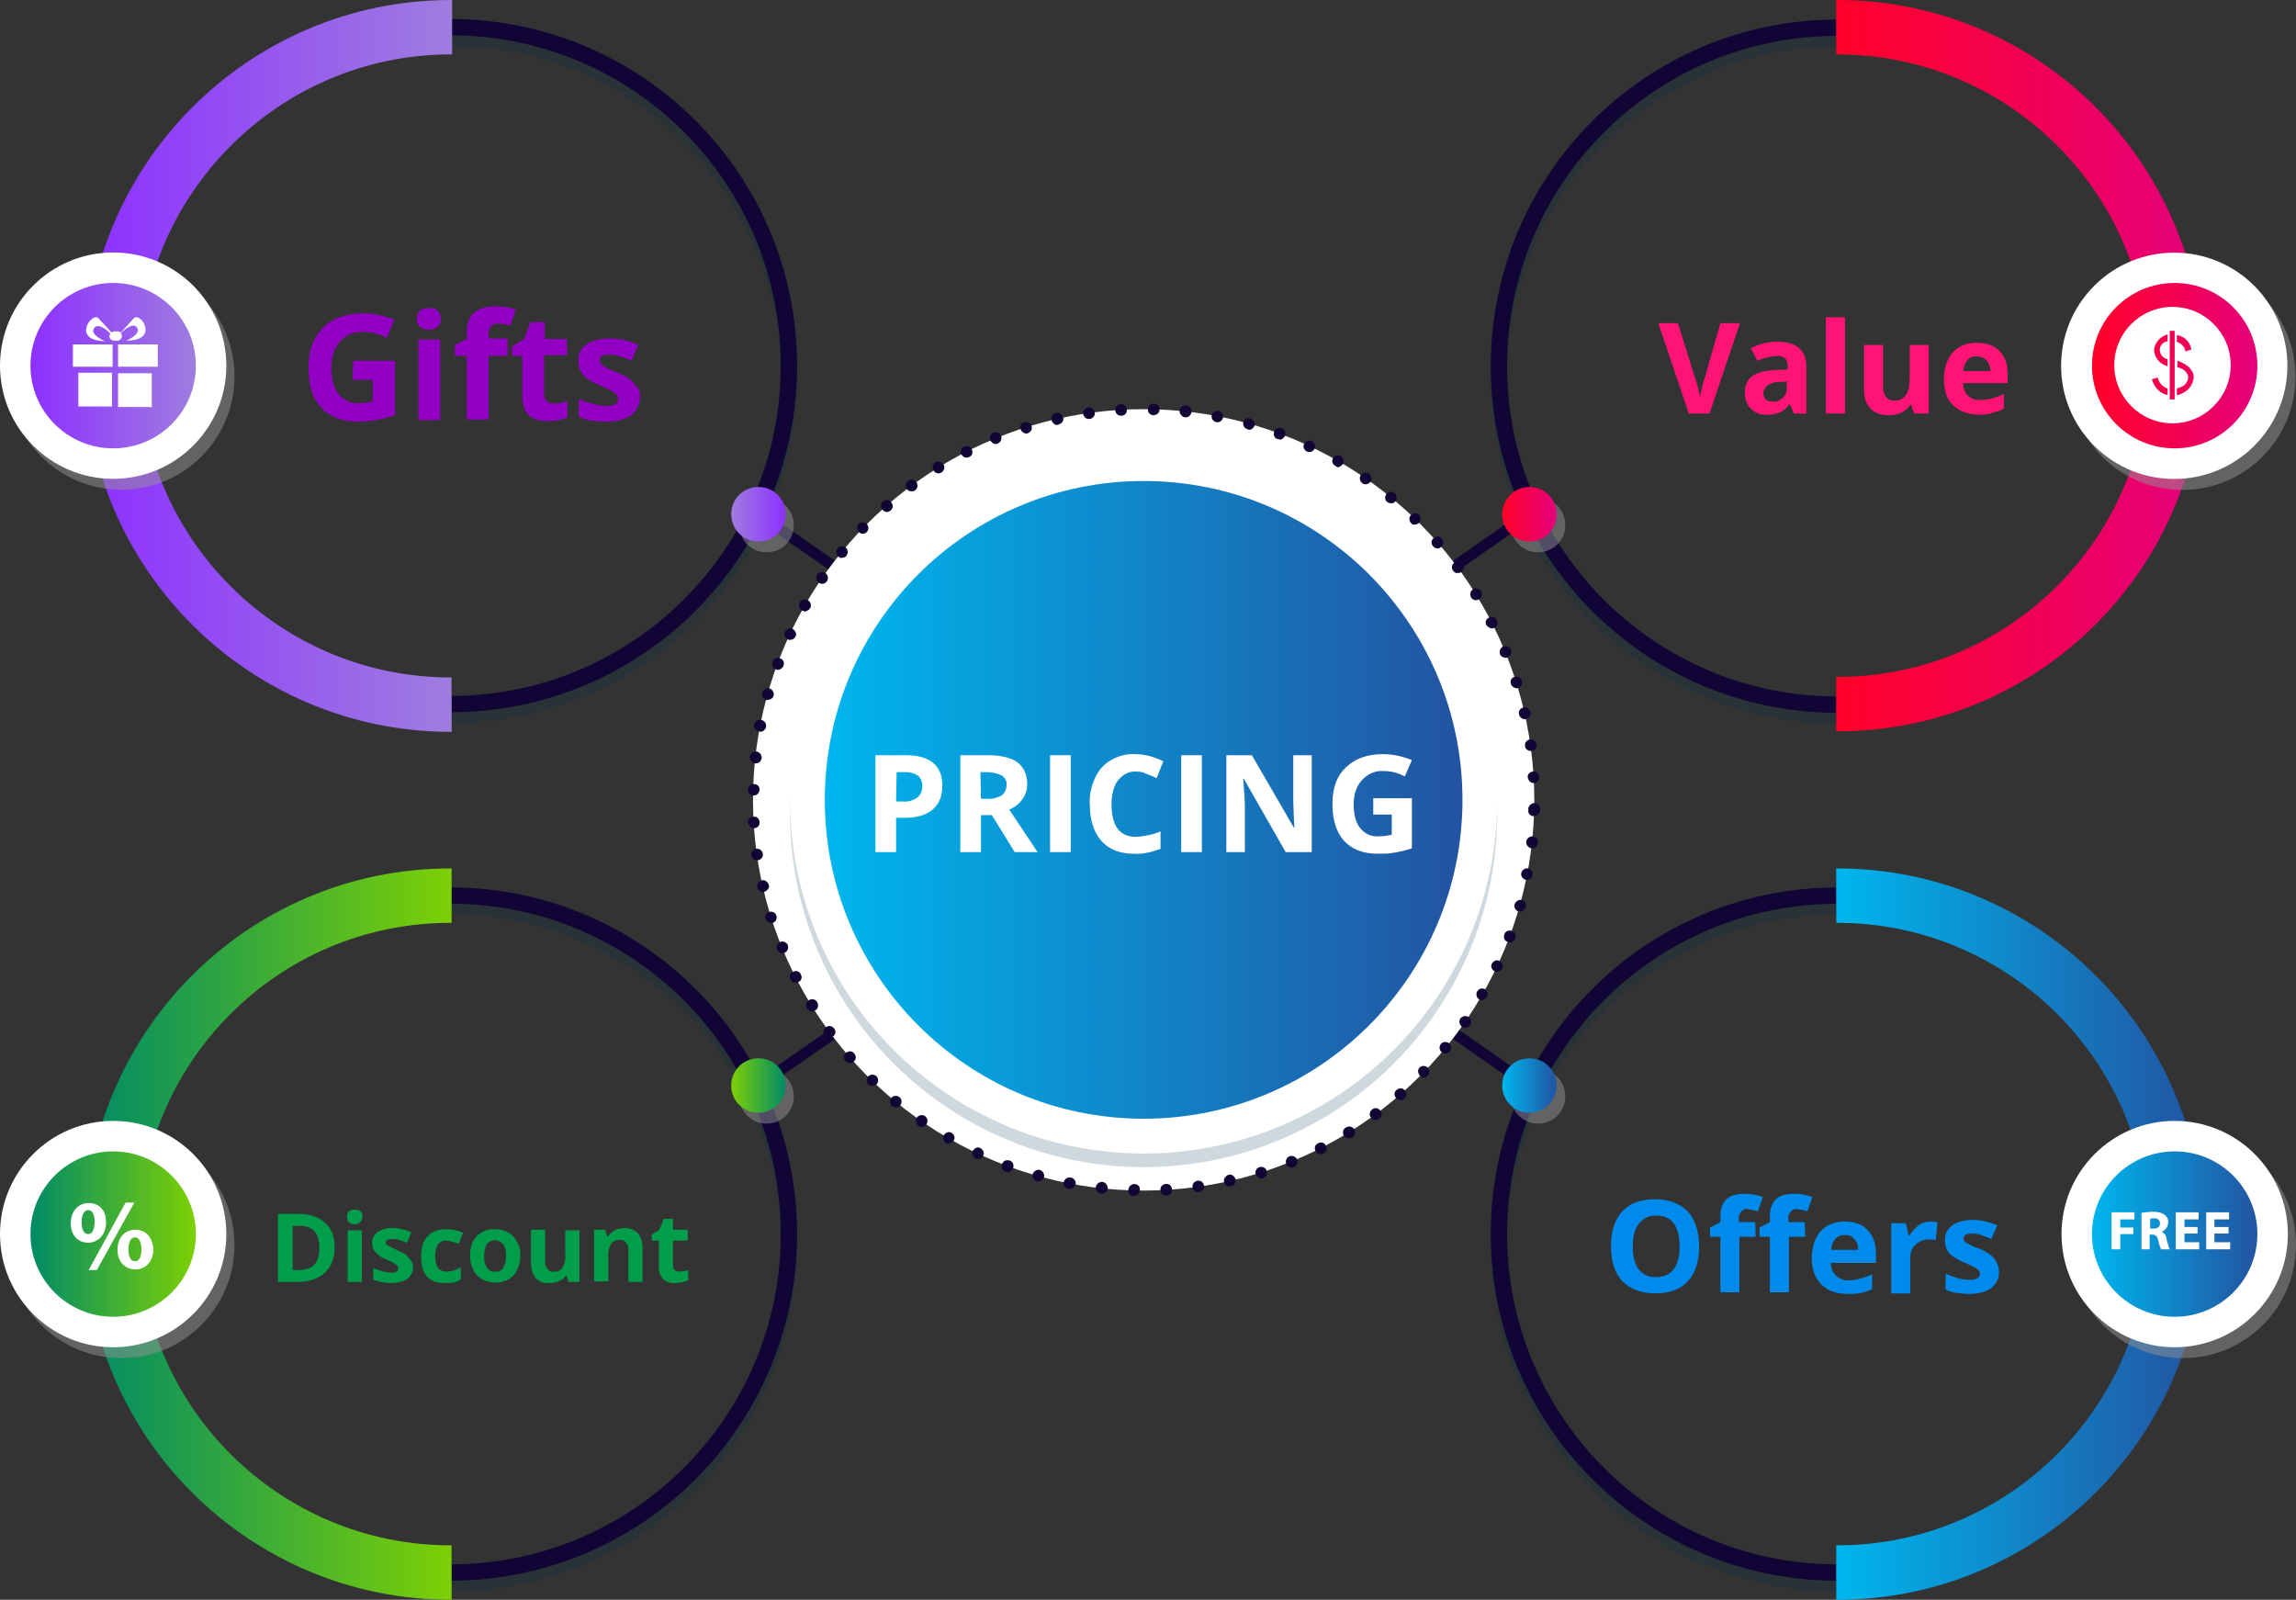 <svg xmlns="http://www.w3.org/2000/svg" xmlns:xlink="http://www.w3.org/1999/xlink" id="Layer_1" x="0px" y="0px" viewBox="0 0 422 294" style="enable-background:new 0 0 422 294;" xml:space="preserve"><rect x="0" y="0" width="422" height="294" fill="#333333" stroke="none"/><style type="text/css">	.st0{fill:#008AEC;}	.st1{fill:#FF1375;}	.st2{fill:#009E4B;}	.st3{fill:#9200C3;}	.st4{opacity:0.19;}	.st5{fill:none;stroke:#00344C;stroke-width:3;stroke-miterlimit:10;}	.st6{fill:none;stroke:#100534;stroke-width:3;stroke-miterlimit:10;}	.st7{fill:none;stroke:url(#SVGID_1_);stroke-width:10;stroke-miterlimit:10;}	.st8{opacity:0.5;}	.st9{fill:#939393;}	.st10{fill:#FFFFFF;}	.st11{fill:url(#SVGID_2_);}	.st12{fill:none;stroke:url(#SVGID_3_);stroke-width:10;stroke-miterlimit:10;}	.st13{fill:url(#SVGID_4_);}	.st14{fill:none;stroke:url(#SVGID_5_);stroke-width:10;stroke-miterlimit:10;}	.st15{fill:url(#SVGID_6_);}	.st16{fill:none;stroke:url(#SVGID_7_);stroke-width:10;stroke-miterlimit:10;}	.st17{fill:url(#SVGID_8_);}	.st18{fill:none;stroke:#100534;stroke-width:2;stroke-miterlimit:10;}	.st19{fill:url(#SVGID_9_);}	.st20{fill:url(#SVGID_10_);}	.st21{fill:url(#SVGID_11_);}	.st22{fill:url(#SVGID_12_);}	.st23{fill:#100534;}	.st24{fill:#00344C;}	.st25{fill:url(#SVGID_13_);}</style><path class="st0" d="M312.3,229.1c0,2.8-0.7,4.9-2.1,6.4c-1.4,1.5-3.4,2.2-6,2.2s-4.5-0.8-6-2.2c-1.4-1.5-2.1-3.6-2.1-6.5 c0-2.8,0.7-4.9,2.1-6.4c1.4-1.5,3.4-2.2,6-2.2s4.5,0.8,6,2.2C311.6,224.2,312.3,226.4,312.3,229.1z M300.1,229.1 c0,1.9,0.4,3.3,1.1,4.2c0.8,1,2,1.5,3.2,1.4c2.8,0,4.3-1.9,4.3-5.6s-1.4-5.7-4.2-5.7c-1.3-0.1-2.4,0.5-3.2,1.4 C300.4,225.9,300.1,227.3,300.1,229.1z"></path><path class="st0" d="M322.7,227.3h-3v10.2h-3.5v-10.2h-1.9v-1.7l1.9-1v-1c0-1.5,0.4-2.5,1.1-3.2c0.7-0.7,1.9-1,3.5-1 c1.1,0,2.2,0.2,3.2,0.6l-0.9,2.6c-0.7-0.2-1.3-0.3-2-0.4c-0.4-0.1-0.8,0.2-1.1,0.5c-0.3,0.4-0.4,0.7-0.4,1.1v0.8h3L322.7,227.3z  M331.8,227.3h-3v10.2h-3.5v-10.2h-1.9v-1.7l1.9-1v-1c0-1.5,0.4-2.5,1.1-3.2c0.7-0.7,1.9-1,3.5-1c1.1,0,2.2,0.2,3.2,0.6l-0.9,2.6 c-0.7-0.2-1.3-0.3-2-0.4c-0.4-0.1-0.8,0.2-1.1,0.5c-0.3,0.4-0.4,0.7-0.4,1.1v0.8h3L331.8,227.3L331.8,227.3z"></path><path class="st0" d="M339.6,237.8c-2.1,0-3.7-0.6-4.8-1.7c-1.2-1.2-1.8-2.8-1.8-4.8c0-2.2,0.6-3.8,1.6-5c1.1-1.2,2.6-1.8,4.5-1.8 c1.8,0,3.2,0.5,4.2,1.6c1,1.1,1.5,2.5,1.5,4.3v1.7h-8.3c0,0.9,0.3,1.7,0.9,2.3s1.5,0.9,2.3,0.9c0.8,0,1.5-0.1,2.2-0.3 c0.8-0.2,1.5-0.5,2.2-0.8v2.7c-0.6,0.3-1.3,0.6-2,0.7C341.3,237.8,340.5,237.8,339.6,237.8z M339.1,227c-0.7-0.1-1.3,0.2-1.8,0.7 c-0.5,0.6-0.7,1.3-0.7,2h4.9c0.1-0.7-0.2-1.5-0.7-2C340.4,227.2,339.8,226.9,339.1,227L339.1,227z"></path><path class="st0" d="M354.9,224.5c0.4,0,0.8,0.1,1.2,0.1l-0.3,3.3c-0.4-0.1-0.7-0.1-1.1-0.1c-1-0.1-1.9,0.3-2.6,0.9 c-0.7,0.7-1,1.5-1,2.4v6.6h-3.5v-12.9h2.7l0.5,2.2h0.2c0.4-0.7,1-1.3,1.6-1.8C353.3,224.7,354.1,224.5,354.9,224.5z"></path><path class="st0" d="M367.4,233.7c0.1,1.2-0.5,2.3-1.4,3c-0.9,0.7-2.3,1.1-4.1,1.1c-0.8,0-1.6-0.1-2.4-0.2c-0.7-0.1-1.3-0.3-1.9-0.6 v-2.9c0.7,0.3,1.5,0.6,2.2,0.8c0.7,0.2,1.4,0.3,2.2,0.3c1.3,0,1.9-0.4,1.9-1.1c0-0.3-0.1-0.5-0.3-0.7c-0.3-0.3-0.6-0.5-0.9-0.6 c-0.4-0.2-1-0.5-1.7-0.8c-0.8-0.3-1.5-0.7-2.2-1.2c-0.5-0.3-0.8-0.8-1-1.2c-0.2-0.6-0.4-1.1-0.3-1.7c-0.1-1.1,0.5-2.1,1.3-2.7 c0.9-0.6,2.1-1,3.8-1c1.6,0,3.1,0.4,4.5,1l-1.1,2.5c-0.7-0.3-1.3-0.5-1.8-0.7s-1.1-0.3-1.7-0.3c-1.1,0-1.6,0.3-1.6,0.9 c0,0.4,0.2,0.7,0.5,0.8c0.7,0.4,1.4,0.8,2.2,1c0.8,0.3,1.5,0.7,2.2,1.2c0.5,0.3,0.8,0.8,1.1,1.2 C367.3,232.6,367.4,233.2,367.4,233.7z"></path><path class="st1" d="M316.2,59.4h3.6L314.2,76h-3.8l-5.6-16.6h3.6l3.1,9.9c0.2,0.6,0.4,1.3,0.6,2c0.2,0.8,0.3,1.3,0.4,1.6 c0.2-1.3,0.5-2.5,0.9-3.7L316.2,59.4z"></path><path class="st1" d="M329.7,76l-0.7-1.7h-0.1c-0.5,0.7-1.1,1.2-1.8,1.5c-0.8,0.3-1.6,0.5-2.4,0.4c-1.1,0.1-2.1-0.3-2.9-1.1 c-0.8-0.8-1.1-1.9-1.1-3c-0.1-1.2,0.5-2.3,1.4-3c1-0.7,2.4-1,4.3-1.1l2.2-0.1v-0.6c0-1.3-0.7-1.9-2-1.9c-1.3,0.1-2.5,0.4-3.6,0.9 l-1.2-2.3c1.5-0.8,3.2-1.2,4.9-1.2s3,0.4,3.9,1.1c0.9,0.8,1.4,1.9,1.4,3.4V76H329.7z M328.6,70.1l-1.4,0.1c-0.8-0.1-1.6,0.2-2.3,0.6 c-0.5,0.4-0.8,0.9-0.8,1.5c0,1,0.6,1.5,1.7,1.5c0.7,0.1,1.4-0.2,1.9-0.7c0.5-0.5,0.8-1.2,0.7-1.9v-1L328.6,70.1L328.6,70.1z"></path><path class="st1" d="M339.1,76h-3.5V58.3h3.5V76z"></path><path class="st1" d="M351.8,76l-0.5-1.6h-0.2c-0.4,0.6-0.9,1.1-1.6,1.4c-0.8,0.4-1.5,0.5-2.3,0.5c-1.5,0-2.6-0.4-3.4-1.2 c-0.8-0.8-1.2-2-1.2-3.4v-8.3h3.5v7.4c-0.1,0.7,0.1,1.5,0.5,2.1c0.4,0.5,1,0.8,1.6,0.7c0.8,0.1,1.6-0.3,2.1-1 c0.5-0.7,0.7-1.7,0.7-3.2v-6h3.5V76L351.8,76L351.8,76z"></path><path class="st1" d="M363.8,76.2c-2.1,0-3.6-0.6-4.8-1.7s-1.7-2.7-1.7-4.8c0-2.1,0.6-3.8,1.6-4.9c1.1-1.2,2.5-1.8,4.4-1.8 c1.8,0,3.2,0.5,4.2,1.5c1,1,1.5,2.4,1.5,4.2v1.7h-8.2c0,0.9,0.3,1.7,0.9,2.3c0.6,0.6,1.5,0.9,2.3,0.8c0.7,0,1.5-0.1,2.2-0.3 c0.8-0.2,1.5-0.5,2.1-0.8v2.7c-0.6,0.3-1.3,0.6-2,0.7C365.5,76.2,364.7,76.2,363.8,76.2z M363.3,65.5c-0.7-0.1-1.3,0.2-1.7,0.7 c-0.5,0.6-0.7,1.3-0.7,2h4.9c0.1-0.7-0.2-1.4-0.7-2C364.6,65.7,364,65.5,363.3,65.5z"></path><path class="st2" d="M61.5,229.2c0,2.1-0.6,3.6-1.8,4.7s-2.9,1.7-5.1,1.7h-3.5v-12.5h3.9c2,0,3.6,0.6,4.7,1.6 C61,225.8,61.5,227.3,61.5,229.2z M58.7,229.3c0-2.7-1.2-4-3.5-4h-1.4v8.1H55C57.5,233.4,58.7,232.1,58.7,229.3z"></path><path class="st2" d="M63.8,223.6c0-0.9,0.5-1.3,1.4-1.3c1,0,1.4,0.4,1.4,1.3c0,0.4-0.1,0.7-0.4,1c-0.3,0.3-0.7,0.4-1.1,0.4 C64.2,224.9,63.8,224.5,63.8,223.6z M66.5,235.6h-2.6v-9.5h2.6V235.6z"></path><path class="st2" d="M75.9,232.8c0.1,0.9-0.4,1.7-1,2.2c-0.7,0.5-1.7,0.8-3.1,0.8c-0.6,0-1.2-0.1-1.8-0.2c-0.5-0.1-1-0.3-1.4-0.4 V233c0.5,0.3,1.1,0.5,1.6,0.6c0.5,0.2,1.1,0.2,1.6,0.3c1,0,1.4-0.3,1.4-0.8c0-0.2-0.1-0.4-0.2-0.5c-0.2-0.2-0.4-0.3-0.7-0.5 c-0.3-0.2-0.7-0.4-1.2-0.6c-0.6-0.2-1.1-0.5-1.6-0.9c-0.3-0.3-0.6-0.6-0.8-0.9c-0.2-0.4-0.3-0.8-0.3-1.3c-0.1-0.8,0.4-1.5,1-2 c0.9-0.5,1.8-0.8,2.8-0.7c1.2,0,2.3,0.3,3.4,0.8l-0.8,1.9c-0.5-0.2-0.9-0.4-1.4-0.5c-0.4-0.2-0.9-0.2-1.3-0.2 c-0.8,0-1.2,0.2-1.2,0.6c0,0.3,0.2,0.5,0.4,0.6c0.5,0.3,1.1,0.6,1.6,0.8s1.1,0.5,1.7,0.9c0.3,0.3,0.6,0.6,0.8,0.9 C75.8,231.9,75.9,232.4,75.9,232.8z"></path><path class="st2" d="M81.8,235.8c-3,0-4.4-1.6-4.4-4.9c0-1.6,0.4-2.9,1.2-3.7c0.8-0.9,2-1.3,3.5-1.3c1,0,2.1,0.2,3,0.7l-0.8,2 c-0.4-0.2-0.8-0.3-1.2-0.4c-0.4-0.1-0.7-0.2-1.1-0.2c-1.4,0-2,1-2,2.9c0,1.9,0.7,2.8,2,2.8c0.5,0,1-0.1,1.4-0.2s0.9-0.4,1.3-0.6v2.2 c-0.4,0.3-0.8,0.5-1.3,0.6C82.9,235.8,82.3,235.8,81.8,235.8z"></path><path class="st2" d="M95.6,230.8c0.1,1.3-0.4,2.6-1.2,3.6c-0.9,0.9-2.2,1.4-3.4,1.3c-0.9,0-1.7-0.2-2.4-0.6c-0.7-0.4-1.3-1-1.6-1.7 c-0.4-0.8-0.6-1.7-0.6-2.6c0-1.6,0.4-2.8,1.2-3.6c0.9-0.9,2.2-1.4,3.4-1.3c0.9,0,1.7,0.2,2.4,0.6c0.7,0.4,1.3,1,1.6,1.7 C95.5,229,95.7,229.9,95.6,230.8z M89,230.8c-0.1,0.8,0.1,1.5,0.5,2.2c0.4,0.5,0.9,0.8,1.5,0.7c0.6,0.1,1.2-0.2,1.5-0.7 c0.4-0.7,0.5-1.4,0.5-2.2c0.1-0.8-0.1-1.5-0.5-2.1c-0.7-0.9-1.9-1-2.8-0.3c-0.1,0.1-0.2,0.2-0.3,0.3C89.1,229.4,89,230.1,89,230.8 L89,230.8z"></path><path class="st2" d="M104.5,235.6l-0.4-1.2H104c-0.3,0.5-0.7,0.8-1.2,1c-0.6,0.3-1.2,0.4-1.8,0.4c-1,0.1-1.9-0.3-2.5-0.9 c-0.6-0.7-0.9-1.7-0.9-2.6V226h2.6v5.6c-0.1,0.6,0.1,1.1,0.4,1.6c0.3,0.4,0.7,0.6,1.2,0.5c0.6,0.1,1.2-0.2,1.6-0.7 c0.4-0.8,0.6-1.6,0.5-2.4v-4.5h2.6v9.5L104.5,235.6z"></path><path class="st2" d="M118.1,235.6h-2.6V230c0.1-0.6-0.1-1.1-0.4-1.6c-0.3-0.4-0.7-0.6-1.2-0.5c-0.6-0.1-1.2,0.2-1.6,0.7 c-0.4,0.8-0.6,1.6-0.5,2.4v4.5h-2.6V226h2l0.4,1.2h0.2c0.3-0.5,0.7-0.8,1.2-1.1c0.6-0.3,1.2-0.4,1.7-0.4c0.9-0.1,1.9,0.3,2.5,0.9 c0.6,0.7,0.9,1.7,0.9,2.6L118.1,235.6z"></path><path class="st2" d="M124.8,233.7c0.6,0,1.1-0.1,1.7-0.3v1.9c-0.8,0.3-1.6,0.5-2.4,0.5c-0.9,0.1-1.7-0.2-2.3-0.8 c-0.5-0.7-0.8-1.5-0.7-2.4V228h-1.3v-1.1l1.4-0.9l0.8-2h1.7v2h2.7v2h-2.7v4.6c-0.1,0.3,0.1,0.6,0.3,0.8 C124.2,233.6,124.5,233.7,124.8,233.7z"></path><path class="st3" d="M64.9,66.3h7.7v10c-1.2,0.4-2.3,0.7-3.5,0.9c-1.1,0.2-2.2,0.3-3.4,0.3c-2.9,0-5.1-0.9-6.7-2.6s-2.3-4.2-2.3-7.4 c0-3.1,0.9-5.5,2.7-7.3c1.8-1.8,4.2-2.6,7.4-2.6c2,0,3.9,0.4,5.7,1.2l-1.4,3.3c-1.4-0.7-2.9-1.1-4.4-1.1c-1.6-0.1-3.2,0.6-4.2,1.8 c-1.1,1.2-1.6,2.8-1.6,4.8c0,2.1,0.5,3.7,1.3,4.8c0.9,1.1,2.3,1.8,3.7,1.7c0.9,0,1.8-0.1,2.6-0.3v-4h-3.7L64.9,66.3z"></path><path class="st3" d="M76.6,58.6c0-1.3,0.8-2,2.2-2c1.5,0,2.2,0.7,2.2,2c0.1,0.6-0.2,1.1-0.6,1.5c-0.5,0.4-1.1,0.6-1.7,0.5 C77.4,60.5,76.6,59.9,76.6,58.6z M80.9,77.2h-4V62.4h4V77.2z"></path><path class="st3" d="M93.3,65.4h-3.5v11.7h-4V65.4h-2.2v-2l2.2-1.1v-1.1c0-1.7,0.4-2.9,1.3-3.7c0.9-0.8,2.2-1.2,4-1.2 c1.3,0,2.5,0.2,3.7,0.6l-1,3c-0.7-0.3-1.5-0.4-2.3-0.4c-0.5-0.1-1,0.2-1.3,0.5c-0.3,0.4-0.4,0.9-0.4,1.3v0.9h3.5L93.3,65.4 L93.3,65.4z"></path><path class="st3" d="M101.8,74.2c0.9-0.1,1.7-0.2,2.5-0.5v3c-1.2,0.5-2.4,0.7-3.7,0.7c-1.6,0-2.8-0.4-3.5-1.2 c-0.8-0.8-1.1-2-1.1-3.7v-7.1h-1.9v-1.7l2.2-1.4l1.2-3.1h2.6v3.1h4.1v3H100v7.1c-0.1,0.5,0.2,1,0.5,1.3 C100.9,74.1,101.4,74.2,101.8,74.2z"></path><path class="st3" d="M117.6,72.8c0.1,1.4-0.5,2.6-1.6,3.5c-1.1,0.8-2.6,1.2-4.7,1.2c-0.9,0-1.9-0.1-2.8-0.2 c-0.7-0.2-1.5-0.4-2.1-0.7v-3.3c0.8,0.4,1.7,0.7,2.5,0.9c0.8,0.2,1.7,0.4,2.5,0.4c1.5,0,2.2-0.4,2.2-1.3c0-0.3-0.1-0.6-0.3-0.8 c-0.3-0.3-0.7-0.5-1-0.7c-0.5-0.3-1.1-0.6-1.9-0.9c-0.9-0.4-1.7-0.8-2.5-1.3c-0.5-0.4-0.9-0.9-1.2-1.4c-0.3-0.6-0.4-1.3-0.4-1.9 c-0.1-1.2,0.5-2.4,1.5-3c1-0.7,2.5-1.1,4.3-1.1c1.8,0,3.6,0.4,5.2,1.2l-1.2,2.9c-0.8-0.3-1.4-0.6-2.1-0.8c-0.7-0.2-1.3-0.3-2-0.3 c-1.2,0-1.8,0.3-1.8,1c0,0.4,0.3,0.8,0.6,1c0.8,0.5,1.7,0.9,2.5,1.2c0.9,0.4,1.8,0.8,2.5,1.3c0.5,0.4,0.9,0.9,1.2,1.4 C117.5,71.5,117.7,72.1,117.6,72.8z"></path><g class="st4">	<path class="st5" d="M83,7c34.3,0.1,62.1,28,62,62.4c-0.1,34.2-27.8,61.9-62,62"></path></g><path class="st6" d="M83,5c34.3,0.1,62.1,28,62,62.4c-0.1,34.2-27.8,61.9-62,62"></path><linearGradient id="SVGID_1_" gradientUnits="userSpaceOnUse" x1="15.781" y1="-72.669" x2="82.994" y2="-72.669" gradientTransform="matrix(1 0 0 -1 0 -5.442)">	<stop offset="0" style="stop-color:#8D30FF"></stop>	<stop offset="1" style="stop-color:#9E7DDF"></stop></linearGradient><path class="st7" d="M83,129.5c-34.3,0.1-62.3-27.7-62.4-62S48.3,5.1,82.7,5c0.1,0,0.3,0,0.4,0"></path><g class="st8">	<ellipse class="st9" cx="22.3" cy="69.2" rx="20.8" ry="20.8"></ellipse></g><ellipse class="st10" cx="20.8" cy="67.2" rx="20.8" ry="20.8"></ellipse><linearGradient id="SVGID_2_" gradientUnits="userSpaceOnUse" x1="5.547" y1="-72.668" x2="36.005" y2="-72.668" gradientTransform="matrix(1 0 0 -1 6.385613e-04 -5.441)">	<stop offset="0" style="stop-color:#8D30FF"></stop>	<stop offset="1" style="stop-color:#9E7DDF"></stop></linearGradient><circle class="st11" cx="20.8" cy="67.2" r="15.2"></circle><g class="st4">	<path class="st5" d="M337.5,131.5c-34.3-0.1-62.1-28-62-62.4c0.1-34.2,27.8-61.9,62-62"></path></g><path class="st6" d="M337.5,129.5c-34.3-0.1-62.1-28-62-62.4c0.1-34.2,27.8-61.9,62-62"></path><linearGradient id="SVGID_3_" gradientUnits="userSpaceOnUse" x1="337.444" y1="-72.669" x2="404.657" y2="-72.669" gradientTransform="matrix(1 0 0 -1 0 -5.442)">	<stop offset="4.000000e-03" style="stop-color:#FF0129"></stop>	<stop offset="0.993" style="stop-color:#E4007A"></stop></linearGradient><path class="st12" d="M337.5,5c34.3-0.1,62.3,27.7,62.4,62s-27.6,62.3-62,62.4c-0.1,0-0.3,0-0.4,0"></path><g class="st8">			<ellipse transform="matrix(0.707 -0.707 0.707 0.707 68.54 303.967)" class="st9" cx="401.2" cy="69.2" rx="20.8" ry="20.8"></ellipse></g><ellipse transform="matrix(0.707 -0.707 0.707 0.707 69.523 302.306)" class="st10" cx="399.7" cy="67.2" rx="20.8" ry="20.8"></ellipse><linearGradient id="SVGID_4_" gradientUnits="userSpaceOnUse" x1="384.455" y1="-72.671" x2="414.913" y2="-72.671" gradientTransform="matrix(1 0 0 -1 1.448393e-03 -5.443)">	<stop offset="4.000000e-03" style="stop-color:#FF0129"></stop>	<stop offset="0.993" style="stop-color:#E4007A"></stop></linearGradient><circle class="st13" cx="399.7" cy="67.2" r="15.2"></circle><g class="st4">	<path class="st5" d="M337.5,291c-34.3-0.1-62.1-28-62-62.4c0.1-34.2,27.8-61.9,62-62"></path></g><path class="st6" d="M337.5,289c-34.3-0.1-62.1-28-62-62.4c0.1-34.2,27.8-61.9,62-62"></path><linearGradient id="SVGID_5_" gradientUnits="userSpaceOnUse" x1="337.444" y1="-232.195" x2="404.657" y2="-232.195" gradientTransform="matrix(1 0 0 -1 0 -5.442)">	<stop offset="1.100000e-02" style="stop-color:#00B5ED"></stop>	<stop offset="0.993" style="stop-color:#2254A1"></stop></linearGradient><path class="st14" d="M337.5,164.6c34.3-0.1,62.3,27.7,62.4,62s-27.7,62.3-62,62.4c-0.1,0-0.3,0-0.4,0"></path><g class="st8">	<ellipse class="st9" cx="401.2" cy="228.8" rx="20.8" ry="20.8"></ellipse></g><ellipse class="st10" cx="399.7" cy="226.8" rx="20.8" ry="20.8"></ellipse><linearGradient id="SVGID_6_" gradientUnits="userSpaceOnUse" x1="384.457" y1="-232.22" x2="414.914" y2="-232.22" gradientTransform="matrix(1 0 0 -1 2.211192e-04 -5.441)">	<stop offset="1.100000e-02" style="stop-color:#00B5ED"></stop>	<stop offset="0.993" style="stop-color:#2254A1"></stop></linearGradient><circle class="st15" cx="399.7" cy="226.8" r="15.2"></circle><g class="st4">	<path class="st5" d="M83,166.6c34.3,0.1,62.1,28,62,62.4c-0.1,34.2-27.8,61.9-62,62"></path></g><path class="st6" d="M83,164.6c34.3,0.1,62.1,28,62,62.4c-0.1,34.2-27.8,61.9-62,62"></path><linearGradient id="SVGID_7_" gradientUnits="userSpaceOnUse" x1="15.781" y1="-232.22" x2="82.994" y2="-232.22" gradientTransform="matrix(1 0 0 -1 0 -5.442)">	<stop offset="0" style="stop-color:#008B65"></stop>	<stop offset="1" style="stop-color:#7DD005"></stop></linearGradient><path class="st16" d="M83,289c-34.3,0.1-62.3-27.7-62.4-62s27.6-62.3,62-62.4c0.1,0,0.3,0,0.4,0"></path><g class="st8">	<ellipse class="st9" cx="22.3" cy="228.8" rx="20.8" ry="20.8"></ellipse></g><ellipse class="st10" cx="20.8" cy="226.8" rx="20.8" ry="20.8"></ellipse><linearGradient id="SVGID_8_" gradientUnits="userSpaceOnUse" x1="5.546" y1="-232.22" x2="36.004" y2="-232.22" gradientTransform="matrix(1 0 0 -1 1.324975e-03 -5.441)">	<stop offset="0" style="stop-color:#008B65"></stop>	<stop offset="1" style="stop-color:#7DD005"></stop></linearGradient><circle class="st17" cx="20.8" cy="226.8" r="15.2"></circle><line class="st18" x1="254.4" y1="113.1" x2="281.1" y2="94.5"></line><g class="st8">	<path class="st9" d="M277.7,96.5c0,2.8,2.2,5,5,5s5-2.2,5-5s-2.2-5-5-5l0,0C279.9,91.5,277.7,93.8,277.7,96.5z"></path></g><linearGradient id="SVGID_9_" gradientUnits="userSpaceOnUse" x1="276.139" y1="-99.95" x2="286.112" y2="-99.95" gradientTransform="matrix(1 0 0 -1 0 -5.442)">	<stop offset="4.000000e-03" style="stop-color:#FF0129"></stop>	<stop offset="0.993" style="stop-color:#E4007A"></stop></linearGradient><path class="st19" d="M276.1,94.5c0,2.8,2.2,5,5,5s5-2.2,5-5s-2.2-5-5-5l0,0C278.4,89.5,276.1,91.7,276.1,94.5z"></path><line class="st18" x1="254.4" y1="180.9" x2="281.1" y2="199.5"></line><g class="st8">	<path class="st9" d="M277.7,201.5c0-2.8,2.2-5,5-5s5,2.2,5,5c0,2.8-2.2,5-5,5l0,0C279.9,206.5,277.7,204.3,277.7,201.5z"></path></g><linearGradient id="SVGID_10_" gradientUnits="userSpaceOnUse" x1="276.139" y1="-1741.513" x2="286.112" y2="-1741.513" gradientTransform="matrix(1 0 0 1 0 1941.01)">	<stop offset="1.100000e-02" style="stop-color:#00B5ED"></stop>	<stop offset="0.993" style="stop-color:#2254A1"></stop></linearGradient><path class="st20" d="M276.1,199.5c0-2.8,2.2-5,5-5s5,2.2,5,5c0,2.8-2.2,5-5,5l0,0C278.4,204.5,276.1,202.3,276.1,199.5z"></path><line class="st18" x1="166.2" y1="113.1" x2="139.4" y2="94.5"></line><g class="st8">	<path class="st9" d="M145.9,96.5c0,2.8-2.2,5-5,5c-2.8,0-5-2.2-5-5s2.2-5,5-5l0,0C143.7,91.5,145.9,93.8,145.9,96.5z"></path></g><linearGradient id="SVGID_11_" gradientUnits="userSpaceOnUse" x1="3011.83" y1="-99.95" x2="3021.802" y2="-99.95" gradientTransform="matrix(-1 0 0 -1 3156.227 -5.442)">	<stop offset="0" style="stop-color:#8D30FF"></stop>	<stop offset="1" style="stop-color:#9E7DDF"></stop></linearGradient><path class="st21" d="M144.4,94.5c0,2.8-2.2,5-5,5c-2.8,0-5-2.2-5-5s2.2-5,5-5l0,0C142.2,89.5,144.4,91.7,144.4,94.5z"></path><line class="st18" x1="166.2" y1="180.9" x2="139.4" y2="199.5"></line><g class="st8">	<path class="st9" d="M145.9,201.5c0-2.8-2.2-5-5-5c-2.8,0-5,2.2-5,5c0,2.8,2.2,5,5,5l0,0C143.7,206.5,145.9,204.3,145.9,201.5z"></path></g><linearGradient id="SVGID_12_" gradientUnits="userSpaceOnUse" x1="3011.83" y1="-1741.513" x2="3021.802" y2="-1741.513" gradientTransform="matrix(-1 0 0 1 3156.227 1941.01)">	<stop offset="0" style="stop-color:#008B65"></stop>	<stop offset="1" style="stop-color:#7DD005"></stop></linearGradient><path class="st22" d="M144.4,199.5c0-2.8-2.2-5-5-5c-2.8,0-5,2.2-5,5c0,2.8,2.2,5,5,5l0,0C142.2,204.5,144.4,202.3,144.4,199.5z"></path><ellipse class="st10" cx="210.2" cy="147" rx="71.8" ry="71.8"></ellipse><path class="st23" d="M208.4,219.8c-0.6,0-1.1-0.5-1-1.1l0,0l0,0c0-0.6,0.5-1.1,1.1-1.1l0,0l0,0c0.6,0,1.1,0.5,1,1.1l0,0 C209.4,219.3,209,219.8,208.4,219.8L208.4,219.8z M213.3,218.7c-0.1-0.6,0.4-1.1,1-1.1l0,0c0.6-0.1,1.1,0.4,1.1,1l0,0 c0.1,0.6-0.4,1.1-1,1.1h-0.1C213.8,219.7,213.3,219.3,213.3,218.7L213.3,218.7z M202.4,219.4c-0.6-0.1-1-0.6-1-1.2l0,0l0,0 c0.1-0.6,0.6-1,1.2-1l0,0c0.6,0.1,1,0.6,1,1.2l0,0c-0.1,0.6-0.5,1-1.1,1l0,0C202.4,219.4,202.4,219.4,202.4,219.4z M219.2,218.2 c-0.1-0.6,0.3-1.1,0.9-1.2l0,0l0,0c0.6-0.1,1.1,0.3,1.2,0.9l0,0l0,0c0.1,0.6-0.3,1.1-0.9,1.2l0,0c-0.1,0-0.1,0-0.2,0l0,0 C219.7,219.1,219.3,218.8,219.2,218.2L219.2,218.2z M196.4,218.5c-0.6-0.1-1-0.7-0.9-1.2l0,0c0.1-0.6,0.7-1,1.3-0.9l0,0 c0.6,0.1,1,0.7,0.9,1.2l0,0c-0.1,0.5-0.6,0.9-1.1,0.9l0,0C196.5,218.5,196.5,218.5,196.4,218.5L196.4,218.5z M225,217.2 c-0.2-0.6,0.3-1.1,0.8-1.3l0,0l0,0c0.6-0.2,1.1,0.3,1.3,0.8l0,0l0,0c0.2,0.6-0.2,1.1-0.8,1.3l0,0c-0.1,0-0.2,0-0.3,0l0,0 C225.6,218.1,225.1,217.8,225,217.2L225,217.2z M190.6,217.1c-0.6-0.2-0.9-0.8-0.8-1.3l0,0c0.2-0.6,0.8-0.9,1.3-0.8l0,0l0,0 c0.6,0.2,0.9,0.8,0.8,1.3l0,0c-0.2,0.5-0.6,0.8-1,0.8l0,0C190.7,217.1,190.6,217.1,190.6,217.1z M230.8,215.8 c-0.2-0.6,0.2-1.2,0.7-1.3l0,0l0,0c0.6-0.2,1.2,0.2,1.3,0.7l0,0l0,0c0.2,0.6-0.2,1.2-0.7,1.3l0,0c-0.1,0.1-0.2,0.1-0.3,0.1l0,0 C231.3,216.5,230.9,216.2,230.8,215.8z M184.8,215.3L184.8,215.3c-0.6-0.2-0.8-0.8-0.6-1.4l0,0c0.2-0.6,0.8-0.8,1.4-0.6l0,0l0,0 c0.6,0.2,0.8,0.8,0.6,1.4l0,0c-0.2,0.4-0.6,0.7-1,0.7l0,0C185.1,215.3,184.9,215.3,184.8,215.3L184.8,215.3z M236.4,213.9 c-0.2-0.6,0.1-1.2,0.6-1.4l0,0l0,0c0.6-0.2,1.2,0.1,1.4,0.6l0,0c0.2,0.6-0.1,1.2-0.6,1.4l0,0c-0.2,0.1-0.3,0.1-0.4,0.1l0,0 C236.9,214.5,236.5,214.3,236.4,213.9z M179.3,212.9c-0.5-0.3-0.8-0.9-0.5-1.4l0,0c0.3-0.5,0.9-0.8,1.4-0.5l0,0 c0.5,0.3,0.8,0.9,0.5,1.4l0,0c-0.2,0.4-0.6,0.6-1,0.6l0,0C179.6,213,179.4,213,179.3,212.9L179.3,212.9z M241.8,211.5 c-0.3-0.5-0.1-1.2,0.5-1.4l0,0l0,0c0.5-0.3,1.2-0.1,1.4,0.5l0,0l0,0c0.3,0.5,0.1,1.2-0.5,1.4l0,0c-0.2,0.1-0.3,0.1-0.5,0.1l0,0 C242.4,212.1,241.9,211.9,241.8,211.5L241.8,211.5z M173.9,210.1c-0.5-0.3-0.7-1-0.4-1.5l0,0c0.3-0.5,0.9-0.7,1.4-0.4l0,0l0,0 c0.5,0.3,0.7,0.9,0.4,1.4l0,0l0,0c-0.2,0.3-0.6,0.5-0.9,0.5l0,0C174.3,210.3,174.1,210.2,173.9,210.1z M247,208.7 c-0.3-0.5-0.2-1.2,0.4-1.5l0,0l0,0c0.5-0.3,1.1-0.2,1.5,0.3l0,0l0,0c0.3,0.5,0.2,1.1-0.3,1.5l0,0l0,0c-0.2,0.1-0.4,0.2-0.6,0.2l0,0 C247.5,209.1,247.2,209,247,208.7L247,208.7z M168.8,206.9c-0.5-0.4-0.6-1-0.3-1.5l0,0l0,0c0.4-0.5,1-0.6,1.5-0.3l0,0l0,0 c0.5,0.4,0.6,1,0.3,1.5l0,0c-0.2,0.3-0.5,0.5-0.9,0.5l0,0C169.2,207.1,169,207.1,168.8,206.9L168.8,206.9z M252,205.4 c-0.4-0.5-0.3-1.1,0.2-1.5l0,0c0.5-0.4,1.1-0.3,1.5,0.2l0,0l0,0c0.4,0.5,0.3,1.1-0.2,1.5l0,0c-0.2,0.2-0.4,0.2-0.6,0.2l0,0 C252.5,205.9,252.2,205.6,252,205.4z M164,203.3L164,203.3c-0.5-0.4-0.5-1-0.2-1.5l0,0c0.4-0.5,1-0.5,1.5-0.2l0,0 c0.5,0.4,0.5,1.1,0.2,1.5l0,0c-0.2,0.3-0.5,0.4-0.8,0.4l0,0C164.4,203.5,164.2,203.4,164,203.3z M256.6,201.8 c-0.4-0.5-0.4-1.1,0.1-1.5l0,0c0.5-0.4,1.1-0.4,1.5,0.1l0,0c0.4,0.5,0.4,1.1-0.1,1.5l0,0c-0.2,0.2-0.5,0.3-0.7,0.3l0,0 C257.1,202.1,256.8,202,256.6,201.8z M159.6,199.3c-0.4-0.4-0.4-1.1,0-1.5l0,0c0.4-0.4,1.1-0.4,1.5,0l0,0c0.4,0.4,0.4,1.1,0,1.5l0,0 c-0.2,0.2-0.5,0.3-0.8,0.3l0,0C160,199.6,159.8,199.5,159.6,199.3z M261,197.7c-0.4-0.4-0.5-1.1-0.1-1.5l0,0l0,0 c0.4-0.4,1.1-0.4,1.5,0l0,0c0.4,0.4,0.4,1.1,0,1.5l0,0c-0.2,0.2-0.5,0.3-0.8,0.4l0,0C261.5,198,261.2,197.9,261,197.7L261,197.7z  M155.4,195L155.4,195c-0.4-0.5-0.4-1.1,0.1-1.5l0,0c0.5-0.4,1.1-0.4,1.5,0.1l0,0c0.4,0.5,0.4,1.1-0.1,1.5l0,0 c-0.2,0.2-0.5,0.3-0.7,0.3l0,0C155.9,195.3,155.6,195.2,155.4,195L155.4,195z M265,193.4c-0.5-0.4-0.5-1.1-0.2-1.5l0,0 c0.4-0.5,1-0.5,1.5-0.2l0,0l0,0c0.5,0.4,0.5,1.1,0.2,1.5l0,0c-0.2,0.3-0.5,0.4-0.8,0.4l0,0C265.4,193.6,265.2,193.5,265,193.4 L265,193.4z M151.6,190.3c-0.4-0.5-0.3-1.1,0.2-1.5l0,0c0.5-0.4,1.1-0.3,1.5,0.2l0,0c0.4,0.5,0.3,1.1-0.2,1.5l0,0 c-0.2,0.2-0.4,0.2-0.6,0.2l0,0C152.1,190.7,151.8,190.5,151.6,190.3L151.6,190.3z M268.7,188.7c-0.5-0.4-0.6-1-0.3-1.5l0,0l0,0 c0.4-0.5,1-0.6,1.5-0.3l0,0l0,0c0.5,0.3,0.6,1,0.3,1.5l0,0l0,0c-0.2,0.3-0.5,0.5-0.9,0.5l0,0C269,188.9,268.8,188.8,268.7,188.7 L268.7,188.7z M148.3,185.3L148.3,185.3c-0.3-0.5-0.2-1.2,0.4-1.5l0,0c0.5-0.3,1.2-0.2,1.5,0.4l0,0c0.3,0.5,0.2,1.2-0.4,1.5l0,0 c-0.2,0.1-0.4,0.2-0.6,0.2l0,0C148.8,185.8,148.5,185.6,148.3,185.3L148.3,185.3z M271.9,183.7c-0.5-0.3-0.7-1-0.4-1.5l0,0 c0.3-0.5,0.9-0.7,1.4-0.4l0,0l0,0c0.5,0.3,0.7,0.9,0.4,1.4l0,0l0,0c-0.2,0.3-0.6,0.5-0.9,0.6l0,0 C272.3,183.9,272.1,183.8,271.9,183.7L271.9,183.7z M145.3,180L145.3,180c-0.3-0.5-0.1-1.2,0.5-1.4l0,0l0,0c0.5-0.3,1.2-0.1,1.4,0.5 l0,0c0.3,0.5,0.1,1.2-0.5,1.4l0,0l0,0c-0.2,0.1-0.3,0.1-0.5,0.1l0,0C145.8,180.6,145.5,180.4,145.3,180L145.3,180z M274.7,178.5 c-0.5-0.3-0.8-0.9-0.5-1.4l0,0l0,0c0.3-0.5,0.9-0.8,1.4-0.5l0,0c0.5,0.3,0.8,0.9,0.5,1.4l0,0c-0.2,0.4-0.6,0.6-1,0.6l0,0 C275,178.6,274.9,178.6,274.7,178.5L274.7,178.5z M142.8,174.5c-0.2-0.6,0.1-1.2,0.6-1.4l0,0l0,0c0.6-0.2,1.2,0.1,1.4,0.6l0,0 c0.2,0.6-0.1,1.2-0.6,1.4l0,0l0,0c-0.2,0.1-0.3,0.1-0.4,0.1l0,0C143.4,175.2,143,174.9,142.8,174.5L142.8,174.5z M277.1,173.1 c-0.6-0.2-0.8-0.8-0.6-1.4l0,0c0.2-0.6,0.8-0.8,1.4-0.6l0,0c0.6,0.2,0.8,0.8,0.6,1.4l0,0c-0.2,0.4-0.6,0.7-1,0.7l0,0 C277.3,173.1,277.2,173.1,277.1,173.1z M140.7,168.9c-0.2-0.6,0.2-1.2,0.7-1.3l0,0l0,0c0.6-0.2,1.2,0.2,1.3,0.7l0,0l0,0 c0.2,0.6-0.2,1.2-0.7,1.3l0,0c-0.1,0.1-0.2,0.1-0.3,0.1l0,0C141.3,169.6,140.9,169.3,140.7,168.9L140.7,168.9z M279.1,167.5 c-0.6-0.2-0.9-0.8-0.7-1.3l0,0c0.2-0.6,0.7-0.9,1.3-0.8l0,0l0,0c0.6,0.2,0.9,0.8,0.7,1.3l0,0c-0.1,0.5-0.6,0.8-1,0.8l0,0 C279.2,167.5,279.1,167.5,279.1,167.5L279.1,167.5z M139.2,163.1c-0.2-0.6,0.3-1.2,0.8-1.3l0,0c0.6-0.2,1.1,0.3,1.3,0.8l0,0l0,0 c0.2,0.6-0.3,1.1-0.8,1.3l0,0c-0.1,0-0.2,0.1-0.3,0.1l0,0C139.7,163.9,139.3,163.5,139.2,163.1L139.2,163.1z M280.5,161.7 c-0.6-0.1-1-0.7-0.9-1.2l0,0c0.1-0.6,0.7-1,1.2-0.9l0,0l0,0c0.6,0.1,1,0.7,0.9,1.2l0,0l0,0c-0.1,0.5-0.5,0.9-1,0.9l0,0 C280.6,161.7,280.6,161.7,280.5,161.7L280.5,161.7z M138.1,157.2L138.1,157.2c-0.1-0.6,0.3-1.1,0.9-1.2l0,0l0,0 c0.6-0.1,1.1,0.3,1.2,0.9l0,0c0.1,0.6-0.3,1.1-0.9,1.2l0,0l0,0c-0.1,0-0.1,0-0.2,0l0,0C138.6,158.1,138.2,157.7,138.1,157.2 L138.1,157.2z M281.5,155.9c-0.6-0.1-1-0.6-1-1.2l0,0l0,0c0.1-0.6,0.6-1,1.2-1l0,0l0,0c0.6,0.1,1,0.6,1,1.2l0,0l0,0 c-0.1,0.6-0.5,1-1.1,1l0,0C281.5,155.9,281.5,155.9,281.5,155.9L281.5,155.9z M137.5,151.2c-0.1-0.6,0.4-1.1,1-1.1l0,0 c0.6-0.1,1.1,0.4,1.1,1l0,0c0.1,0.6-0.4,1.1-1,1.1h-0.1C138,152.2,137.6,151.7,137.5,151.2L137.5,151.2z M281.9,150 c-0.6,0-1.1-0.5-1-1.1l0,0v-0.1l0,0v-0.1l0,0c0-0.6,0.5-1.1,1.1-1.1l0,0l0,0c0.6,0,1.1,0.5,1.1,1.1l0,0c0,0.1,0,0.1,0,0.1l0,0v0.1 l0,0C283,149.5,282.5,150,281.9,150L281.9,150z M138.5,146.2c-0.6,0-1.1-0.5-1-1.1l0,0l0,0c0-0.6,0.5-1.1,1.1-1l0,0l0,0 c0.6,0,1.1,0.5,1,1.1l0,0l0,0C139.5,145.8,139.1,146.2,138.5,146.2L138.5,146.2L138.5,146.2z M280.8,142.9c-0.1-0.6,0.4-1.1,1-1.1 l0,0c0.6-0.1,1.1,0.4,1.1,1l0,0c0.1,0.6-0.4,1.1-1,1.1h-0.1C281.3,143.9,280.9,143.4,280.8,142.9L280.8,142.9z M138.8,140.3 c-0.6-0.1-1-0.6-1-1.2l0,0c0.1-0.6,0.6-1,1.2-1l0,0l0,0c0.6,0.1,1,0.6,1,1.2l0,0c-0.1,0.6-0.5,1-1.1,1H138.8z M280.3,137.1 c-0.1-0.6,0.3-1.1,0.9-1.2l0,0l0,0c0.6-0.1,1.1,0.3,1.2,0.9l0,0l0,0c0.1,0.6-0.3,1.1-0.9,1.2l0,0l0,0c-0.1,0-0.1,0-0.2,0l0,0 C280.8,138,280.3,137.6,280.3,137.1L280.3,137.1z M139.5,134.4c-0.6-0.1-1-0.7-0.9-1.2l0,0c0.1-0.6,0.7-1,1.3-0.9l0,0 c0.6,0.1,1,0.7,0.9,1.3l0,0c-0.1,0.5-0.6,0.9-1.1,0.9l0,0C139.7,134.4,139.6,134.4,139.5,134.4z M279.2,131.3L279.2,131.3 c-0.2-0.6,0.2-1.1,0.8-1.3l0,0l0,0c0.6-0.1,1.1,0.3,1.3,0.8l0,0c0.2,0.6-0.2,1.1-0.8,1.3l0,0l0,0c-0.1,0-0.2,0.1-0.3,0.1l0,0 C279.7,132.1,279.3,131.8,279.2,131.3L279.2,131.3z M140.8,128.6c-0.6-0.2-0.9-0.8-0.7-1.3l0,0c0.2-0.6,0.8-0.9,1.3-0.8l0,0 c0.6,0.2,0.9,0.8,0.8,1.3l0,0l0,0c-0.1,0.5-0.6,0.8-1,0.8l0,0C141,128.7,140.9,128.7,140.8,128.6L140.8,128.6z M277.7,125.7 c-0.2-0.6,0.1-1.2,0.7-1.3l0,0l0,0c0.6-0.2,1.2,0.2,1.3,0.7l0,0l0,0c0.2,0.6-0.2,1.2-0.7,1.3l0,0c-0.1,0.1-0.2,0.1-0.3,0.1l0,0 C278.2,126.4,277.8,126.1,277.7,125.7L277.7,125.7z M142.6,123c-0.6-0.2-0.8-0.8-0.6-1.4l0,0l0,0l0,0l0,0c0.2-0.6,0.8-0.8,1.4-0.6 l0,0c0.6,0.2,0.8,0.8,0.6,1.4l0,0c-0.2,0.4-0.6,0.7-1,0.7l0,0C142.8,123.1,142.7,123.1,142.6,123L142.6,123z M275.7,120.2 c-0.2-0.6,0.1-1.2,0.6-1.4l0,0l0,0c0.6-0.2,1.2,0.1,1.4,0.6l0,0c0.2,0.6-0.1,1.2-0.6,1.4l0,0c-0.2,0.1-0.3,0.1-0.4,0.1l0,0 C276.2,120.8,275.8,120.6,275.7,120.2z M144.8,117.5c-0.5-0.3-0.8-0.9-0.5-1.4l0,0c0.3-0.5,0.9-0.8,1.4-0.5l0,0 c0.5,0.3,0.8,0.9,0.5,1.4l0,0c-0.2,0.4-0.6,0.6-1,0.6l0,0C145.1,117.6,144.9,117.6,144.8,117.5L144.8,117.5z M273.2,114.9 c-0.3-0.5-0.1-1.2,0.5-1.4l0,0l0,0c0.5-0.3,1.2-0.1,1.4,0.5l0,0l0,0c0.3,0.5,0.1,1.2-0.5,1.4l0,0c-0.2,0.1-0.3,0.1-0.5,0.1l0,0 C273.8,115.4,273.4,115.2,273.2,114.9L273.2,114.9z M147.4,112.2c-0.5-0.3-0.7-1-0.4-1.5l0,0c0.3-0.5,1-0.7,1.5-0.4l0,0 c0.5,0.3,0.7,1,0.4,1.5l0,0c-0.2,0.3-0.6,0.5-0.9,0.6l0,0C147.8,112.3,147.6,112.3,147.4,112.2z M270.4,109.8 c-0.3-0.5-0.2-1.1,0.3-1.5l0,0l0,0c0.5-0.3,1.1-0.2,1.5,0.3l0,0l0,0c0.3,0.5,0.2,1.1-0.3,1.5l0,0l0,0c-0.2,0.1-0.4,0.2-0.6,0.2l0,0 C270.9,110.3,270.5,110.1,270.4,109.8L270.4,109.8z M150.5,107.1c-0.5-0.4-0.6-1-0.3-1.5l0,0l0,0c0.3-0.5,1-0.6,1.5-0.3l0,0l0,0 c0.5,0.4,0.6,1,0.3,1.5l0,0c-0.2,0.3-0.5,0.5-0.9,0.5l0,0C150.9,107.3,150.7,107.2,150.5,107.1z M267.1,104.9 c-0.4-0.5-0.3-1.1,0.2-1.5l0,0l0,0c0.5-0.4,1.1-0.3,1.5,0.2l0,0c0.4,0.5,0.3,1.1-0.2,1.5l0,0c-0.2,0.2-0.4,0.2-0.7,0.2l0,0 C267.6,105.4,267.3,105.2,267.1,104.9L267.1,104.9z M154.1,102.3c-0.5-0.4-0.5-1.1-0.2-1.5l0,0c0.4-0.5,1-0.5,1.5-0.2l0,0l0,0 c0.5,0.4,0.5,1,0.2,1.5l0,0l0,0c-0.2,0.3-0.5,0.4-0.8,0.4l0,0C154.5,102.6,154.3,102.5,154.1,102.3z M263.4,100.4L263.4,100.4 c-0.4-0.5-0.4-1.1,0.1-1.5l0,0l0,0c0.5-0.4,1.1-0.4,1.5,0.1l0,0c0.4,0.5,0.4,1.1-0.1,1.5l0,0c-0.2,0.2-0.5,0.3-0.7,0.3l0,0 C263.9,100.8,263.6,100.6,263.4,100.4L263.4,100.4z M157.9,97.8c-0.4-0.4-0.5-1.1-0.1-1.5l0,0l0,0c0.4-0.4,1.1-0.4,1.5,0l0,0 c0.4,0.4,0.4,1.1,0,1.5l0,0c-0.2,0.2-0.5,0.3-0.8,0.3l0,0C158.4,98.1,158.1,98,157.9,97.8L157.9,97.8z M259.4,96.2 c-0.4-0.4-0.5-1.1-0.1-1.5l0,0l0,0c0.4-0.4,1.1-0.5,1.5-0.1l0,0l0,0c0.4,0.4,0.4,1.1,0,1.5l0,0c-0.2,0.2-0.5,0.3-0.8,0.3l0,0 C259.9,96.5,259.6,96.4,259.4,96.2z M162.2,93.7c-0.4-0.5-0.4-1.1,0.1-1.5l0,0c0.5-0.4,1.1-0.4,1.5,0.1l0,0c0.4,0.5,0.4,1.1-0.1,1.5 l0,0c-0.2,0.2-0.5,0.3-0.7,0.3l0,0C162.7,94.1,162.4,93.9,162.2,93.7L162.2,93.7z M255,92.3c-0.5-0.4-0.5-1-0.2-1.5l0,0l0,0 c0.4-0.5,1-0.5,1.5-0.2l0,0c0.5,0.4,0.5,1.1,0.2,1.5l0,0c-0.2,0.3-0.5,0.4-0.8,0.4l0,0C255.5,92.5,255.2,92.4,255,92.3L255,92.3z  M166.7,89.9c-0.4-0.5-0.3-1.1,0.2-1.5l0,0l0,0c0.5-0.4,1.1-0.3,1.5,0.2l0,0c0.4,0.5,0.3,1.1-0.2,1.5l0,0l0,0 c-0.2,0.2-0.4,0.2-0.6,0.2l0,0C167.3,90.3,166.9,90.2,166.7,89.9L166.7,89.9z M250.4,88.8L250.4,88.8c-0.5-0.4-0.6-1-0.3-1.5l0,0 l0,0c0.4-0.5,1-0.6,1.5-0.3l0,0c0.5,0.4,0.6,1,0.3,1.5l0,0c-0.2,0.3-0.5,0.5-0.9,0.5l0,0C250.7,89,250.5,88.9,250.4,88.8L250.4,88.8 z M171.6,86.5c-0.3-0.5-0.2-1.1,0.3-1.5l0,0l0,0c0.5-0.3,1.1-0.2,1.5,0.3l0,0l0,0c0.3,0.5,0.2,1.1-0.3,1.5l0,0l0,0 c-0.2,0.1-0.4,0.2-0.6,0.2l0,0C172.1,87,171.8,86.8,171.6,86.5L171.6,86.5z M245.4,85.6c-0.5-0.3-0.7-0.9-0.4-1.4l0,0l0,0 c0.3-0.5,0.9-0.7,1.4-0.4l0,0l0,0c0.5,0.3,0.7,1,0.4,1.5l0,0c-0.2,0.3-0.6,0.5-0.9,0.6l0,0C245.7,85.8,245.6,85.7,245.4,85.6 L245.4,85.6z M176.7,83.5c-0.3-0.5-0.1-1.2,0.5-1.4l0,0c0.5-0.3,1.2-0.1,1.4,0.5l0,0c0.3,0.5,0.1,1.2-0.5,1.4l0,0l0,0 c-0.2,0.1-0.3,0.1-0.5,0.1l0,0C177.3,84.1,176.9,83.9,176.7,83.5L176.7,83.5z M240.2,83L240.2,83c-0.5-0.3-0.8-0.9-0.5-1.4l0,0l0,0 c0.3-0.5,0.9-0.8,1.4-0.5l0,0l0,0l0,0l0,0c0.5,0.3,0.8,0.9,0.5,1.4l0,0c-0.2,0.4-0.6,0.6-1,0.6l0,0C240.5,83.1,240.4,83,240.2,83 L240.2,83z M182,80.9c-0.2-0.6,0.1-1.2,0.6-1.4l0,0c0.6-0.2,1.2,0.1,1.4,0.6l0,0c0.2,0.6-0.1,1.2-0.6,1.4l0,0 c-0.1,0.1-0.3,0.1-0.4,0.1l0,0C182.6,81.6,182.2,81.3,182,80.9L182,80.9z M234.8,80.7c-0.6-0.2-0.8-0.8-0.6-1.4l0,0l0,0 c0.2-0.6,0.8-0.8,1.4-0.6l0,0c0.6,0.2,0.8,0.8,0.6,1.4l0,0l0,0c-0.2,0.4-0.6,0.7-1,0.7l0,0C235.1,80.7,234.9,80.7,234.8,80.7 L234.8,80.7z M187.6,78.9c-0.2-0.6,0.1-1.2,0.7-1.3l0,0l0,0c0.6-0.2,1.2,0.2,1.3,0.7l0,0l0,0c0.2,0.6-0.2,1.2-0.7,1.3l0,0l0,0 c-0.1,0.1-0.2,0.1-0.3,0.1l0,0C188.1,79.6,187.7,79.3,187.6,78.9L187.6,78.9z M229.3,78.9L229.3,78.9c-0.6-0.2-0.9-0.7-0.8-1.3l0,0 l0,0c0.2-0.6,0.8-0.9,1.3-0.7l0,0l0,0c0.6,0.2,0.9,0.8,0.8,1.3l0,0c-0.2,0.5-0.6,0.8-1,0.8l0,0C229.4,78.9,229.3,78.9,229.3,78.9 L229.3,78.9z M193.3,77.2c-0.2-0.6,0.2-1.1,0.8-1.3l0,0l0,0c0.6-0.2,1.1,0.3,1.3,0.8l0,0c0.2,0.6-0.2,1.1-0.8,1.3l0,0l0,0 c-0.1,0-0.2,0.1-0.3,0.1l0,0C193.8,78.1,193.4,77.7,193.3,77.2L193.3,77.2z M223.6,77.6c-0.6-0.1-1-0.7-0.9-1.2l0,0 c0.1-0.6,0.7-1,1.2-0.9l0,0l0,0c0.6,0.1,1,0.7,0.9,1.2l0,0l0,0c-0.1,0.5-0.5,0.9-1,0.9l0,0C223.7,77.6,223.6,77.6,223.6,77.6 L223.6,77.6z M199.1,76.1c-0.1-0.6,0.3-1.1,0.9-1.2l0,0c0.6-0.1,1.1,0.3,1.2,0.9l0,0c0.1,0.6-0.3,1.1-0.9,1.2l0,0 c-0.1,0-0.1,0-0.2,0l0,0C199.6,77,199.2,76.6,199.1,76.1L199.1,76.1z M217.8,76.7L217.8,76.7c-0.6-0.1-1-0.6-1-1.2l0,0l0,0 c0.1-0.6,0.6-1,1.2-1l0,0l0,0c0.6,0.1,1,0.6,1,1.2l0,0c-0.1,0.6-0.5,1-1.1,1H217.8z M205,75.4c-0.1-0.6,0.4-1.1,1-1.1l0,0 c0.6-0.1,1.1,0.4,1.1,1l0,0c0.1,0.6-0.4,1.1-1,1.1h-0.1C205.5,76.4,205,76,205,75.4L205,75.4z M212,76.3c-0.6,0-1.1-0.5-1-1.1l0,0 l0,0c0-0.6,0.5-1.1,1.1-1l0,0c0.6,0,1.1,0.5,1,1.1l0,0C213.1,75.9,212.6,76.3,212,76.3L212,76.3z"></path><g class="st4">	<circle class="st24" cx="210.2" cy="149.5" r="65"></circle></g><circle class="st10" cx="210.2" cy="147" r="65"></circle><linearGradient id="SVGID_13_" gradientUnits="userSpaceOnUse" x1="151.635" y1="-152.445" x2="268.827" y2="-152.445" gradientTransform="matrix(1 0 0 -1 0 -5.442)">	<stop offset="1.100000e-02" style="stop-color:#00B5ED"></stop>	<stop offset="0.993" style="stop-color:#2254A1"></stop></linearGradient><circle class="st25" cx="210.2" cy="147" r="58.6"></circle><path class="st10" d="M24.9,226c-2.1,0-3.3,1.6-3.3,3.7c0,2.3,1.5,3.6,3.3,3.6c1.7,0,3.3-1.3,3.3-3.8C28,227.5,26.9,226,24.9,226z  M24.8,231.8c-0.8,0-1.2-0.9-1.2-2.2c0-1.2,0.4-2.2,1.2-2.2s1.2,1,1.2,2.2C26,231,25.6,231.8,24.8,231.8L24.8,231.8z"></path><path class="st10" d="M19.5,224.6c0-2.1-1.2-3.5-3.2-3.5s-3.3,1.6-3.3,3.7c0,2.3,1.4,3.6,3.3,3.6C17.9,228.3,19.5,227.1,19.5,224.6z  M16.2,226.8c-0.8,0-1.2-0.9-1.2-2.2c0-1.2,0.4-2.2,1.2-2.2c0.9,0,1.2,1,1.2,2.2C17.3,226,17,226.8,16.2,226.8L16.2,226.8z"></path><polygon class="st10" points="23.1,221 16.3,233.4 17.8,233.4 24.7,221 "></polygon><polygon class="st10" points="388.1,229.6 389.7,229.6 389.7,226.8 392.1,226.8 392.1,225.6 389.7,225.6 389.7,224.1 392.3,224.1  392.3,222.8 388.1,222.8 "></polygon><polygon class="st10" points="401.5,226.7 403.9,226.7 403.9,225.5 401.5,225.5 401.5,224.1 404.1,224.1 404.1,222.8 399.9,222.8  399.9,229.6 404.2,229.6 404.2,228.3 401.5,228.3 "></polygon><path class="st10" d="M397.3,226.4L397.3,226.4c0.7-0.3,1.2-1,1.2-1.7c0.1-0.6-0.2-1.1-0.6-1.4c-0.5-0.4-1.2-0.6-2.2-0.6 c-0.7,0-1.4,0.1-2.1,0.2v6.7h1.5v-2.7h0.5c0.6,0,0.9,0.3,1.1,1.1c0.1,0.6,0.3,1.1,0.5,1.6h1.6c-0.2-0.3-0.4-1.2-0.6-1.9 C398.2,227.1,397.8,226.6,397.3,226.4z M395.8,225.8h-0.6V224c0.3-0.1,0.5-0.1,0.7-0.1c0.7,0,1.1,0.3,1.1,1 C397,225.4,396.6,225.8,395.8,225.8L395.8,225.8z"></path><polygon class="st10" points="407,226.7 409.6,226.7 409.6,225.5 407,225.5 407,224.1 409.7,224.1 409.7,222.8 405.5,222.8  405.5,229.6 409.9,229.6 409.9,228.3 407,228.3 "></polygon><path class="st10" d="M399.3,56.4c-5.9,0-10.7,4.8-10.7,10.7s4.8,10.7,10.7,10.7c5.9,0,10.7-4.8,10.7-10.7 C410,61.2,405.2,56.4,399.3,56.4z M398.4,72.6c-1.4-0.3-2.4-1.3-2.9-2.9l1.1-0.3c0.2,1,0.9,1.7,1.8,2L398.4,72.6L398.4,72.6z  M398.4,62.7L398.4,62.7c-1,0.2-1.6,1-1.4,1.9c0.1,0.7,0.7,1.3,1.4,1.4v1.3c-1.2-0.3-2.1-1.2-2.4-2.4c-0.1-0.4-0.1-0.7,0-1.1 c0.3-1,1-1.8,2-2.2c0.1-0.1,0.2-0.1,0.4-0.1V62.7z M399.7,73.4h-0.9V60.8h0.9V73.4z M400.1,61.6c1.4,0.2,2.3,1.1,2.7,2.6l-1.1,0.4 c-0.1-0.6-0.4-1.1-0.9-1.4c-0.2-0.2-0.5-0.3-0.7-0.4V61.6z M400.3,72.6c-0.1,0-0.1,0-0.2,0v-1.2c0.1,0,0.2-0.1,0.3-0.1 c0.3-0.1,0.6-0.2,0.9-0.4c0.5-0.3,0.8-0.9,0.9-1.5c0-0.9-0.9-1.7-2-1.9v-1.2c1.8,0.6,3,1.7,3,3C403.1,70.9,402,72.1,400.3,72.6 L400.3,72.6z"></path><rect x="21.7" y="63.3" class="st10" width="7.3" height="4.1"></rect><path class="st10" d="M23.2,62.6c0,0,2.8-1.1,2-2.4c-0.8-1.1-2.6,0.7-3,1c0.1,0.2,0.2,0.3,0.2,0.5v0.1c0,0.4-0.4,0.8-0.8,0.8h-0.7 c-0.4,0-0.8-0.4-0.8-0.8l0,0l0,0c0-0.2,0.1-0.3,0.2-0.5c-0.4-0.4-2.2-2.1-3-1c-0.9,1.2,2,2.4,2,2.4c-4.7-0.1-3.6-3-2.6-3.9 c1-1,1.5-0.2,1.5-0.2l2.3,2.5c0.2-0.1,0.3-0.2,0.5-0.2h0.7c0.2,0,0.3,0.1,0.5,0.2l2.3-2.5c0,0,0.5-0.8,1.5,0.2 C26.9,59.7,27.9,62.6,23.2,62.6z"></path><rect x="13.4" y="63.3" class="st10" width="7.3" height="4.1"></rect><rect x="14.4" y="68.5" class="st10" width="6.2" height="6.2"></rect><rect x="21.7" y="68.6" class="st10" width="6.2" height="6.2"></rect><path class="st10" d="M173.2,144.4c0,1.9-0.6,3.4-1.8,4.4s-2.9,1.5-5.1,1.5h-1.6v6.3h-3.8v-17.8h5.7c2.2,0,3.8,0.5,4.9,1.4 C172.7,141.2,173.2,142.6,173.2,144.4z M164.7,147.3h1.3c0.9,0.1,1.8-0.2,2.6-0.7c0.6-0.5,0.9-1.2,0.9-2c0.1-0.7-0.2-1.5-0.7-2 c-0.7-0.5-1.5-0.7-2.3-0.7h-1.7L164.7,147.3z"></path><path class="st10" d="M180.3,149.8v6.8h-3.8v-17.8h5.2c2.4,0,4.2,0.5,5.3,1.3s1.8,2.2,1.8,4c0,1-0.3,2-0.9,2.8 c-0.6,0.9-1.5,1.5-2.4,1.9c2.7,4,4.4,6.6,5.2,7.8h-4.2l-4.2-6.8L180.3,149.8L180.3,149.8z M180.3,146.8h1.2c0.9,0.1,1.8-0.2,2.6-0.6 c0.6-0.5,0.9-1.2,0.9-1.9c0.1-0.7-0.3-1.4-0.9-1.8c-0.9-0.4-1.8-0.6-2.7-0.6h-1.2L180.3,146.8L180.3,146.8z"></path><path class="st10" d="M193,156.6v-17.8h3.8v17.8H193z"></path><path class="st10" d="M208.8,141.8c-1.3-0.1-2.5,0.6-3.3,1.6s-1.2,2.6-1.2,4.4c0,4,1.5,6,4.5,6c1.6-0.1,3.1-0.4,4.5-1v3.2 c-1.6,0.6-3.2,1-4.9,0.9c-2.6,0-4.6-0.8-6-2.4c-1.4-1.6-2.1-3.8-2.1-6.8c-0.1-1.7,0.3-3.3,1-4.8c0.6-1.3,1.6-2.5,2.9-3.2 c1.4-0.8,2.9-1.2,4.4-1.1c1.8,0,3.6,0.5,5.2,1.3l-1.2,3.1c-0.7-0.3-1.3-0.6-2-0.8C210.2,141.9,209.5,141.8,208.8,141.8z"></path><path class="st10" d="M217.1,156.6v-17.8h3.8v17.8H217.1z"></path><path class="st10" d="M241.1,156.6h-4.8l-7.7-13.5h-0.1c0.2,2.4,0.3,4.1,0.3,5.1v8.4h-3.4v-17.8h4.7l7.7,13.3h0.1 c-0.1-2.3-0.2-3.9-0.2-4.9v-8.4h3.4V156.6z"></path><path class="st10" d="M252.4,146.7h7.1v9.2c-1.1,0.4-2.1,0.6-3.2,0.8c-1,0.2-2.1,0.2-3.1,0.2c-2.7,0-4.7-0.8-6.2-2.4 c-1.4-1.6-2.1-3.8-2.1-6.8c0-2.9,0.8-5.1,2.5-6.7c1.7-1.6,3.9-2.4,6.8-2.4c1.8,0,3.6,0.4,5.3,1.1l-1.3,3c-1.3-0.7-2.6-1-4-1 c-1.5-0.1-2.9,0.6-3.9,1.7c-1,1.1-1.5,2.6-1.5,4.4c0,1.9,0.4,3.4,1.2,4.4c0.9,1.1,2.1,1.6,3.4,1.5c0.8,0,1.6-0.1,2.4-0.3v-3.7h-3.4 L252.4,146.7z"></path></svg>